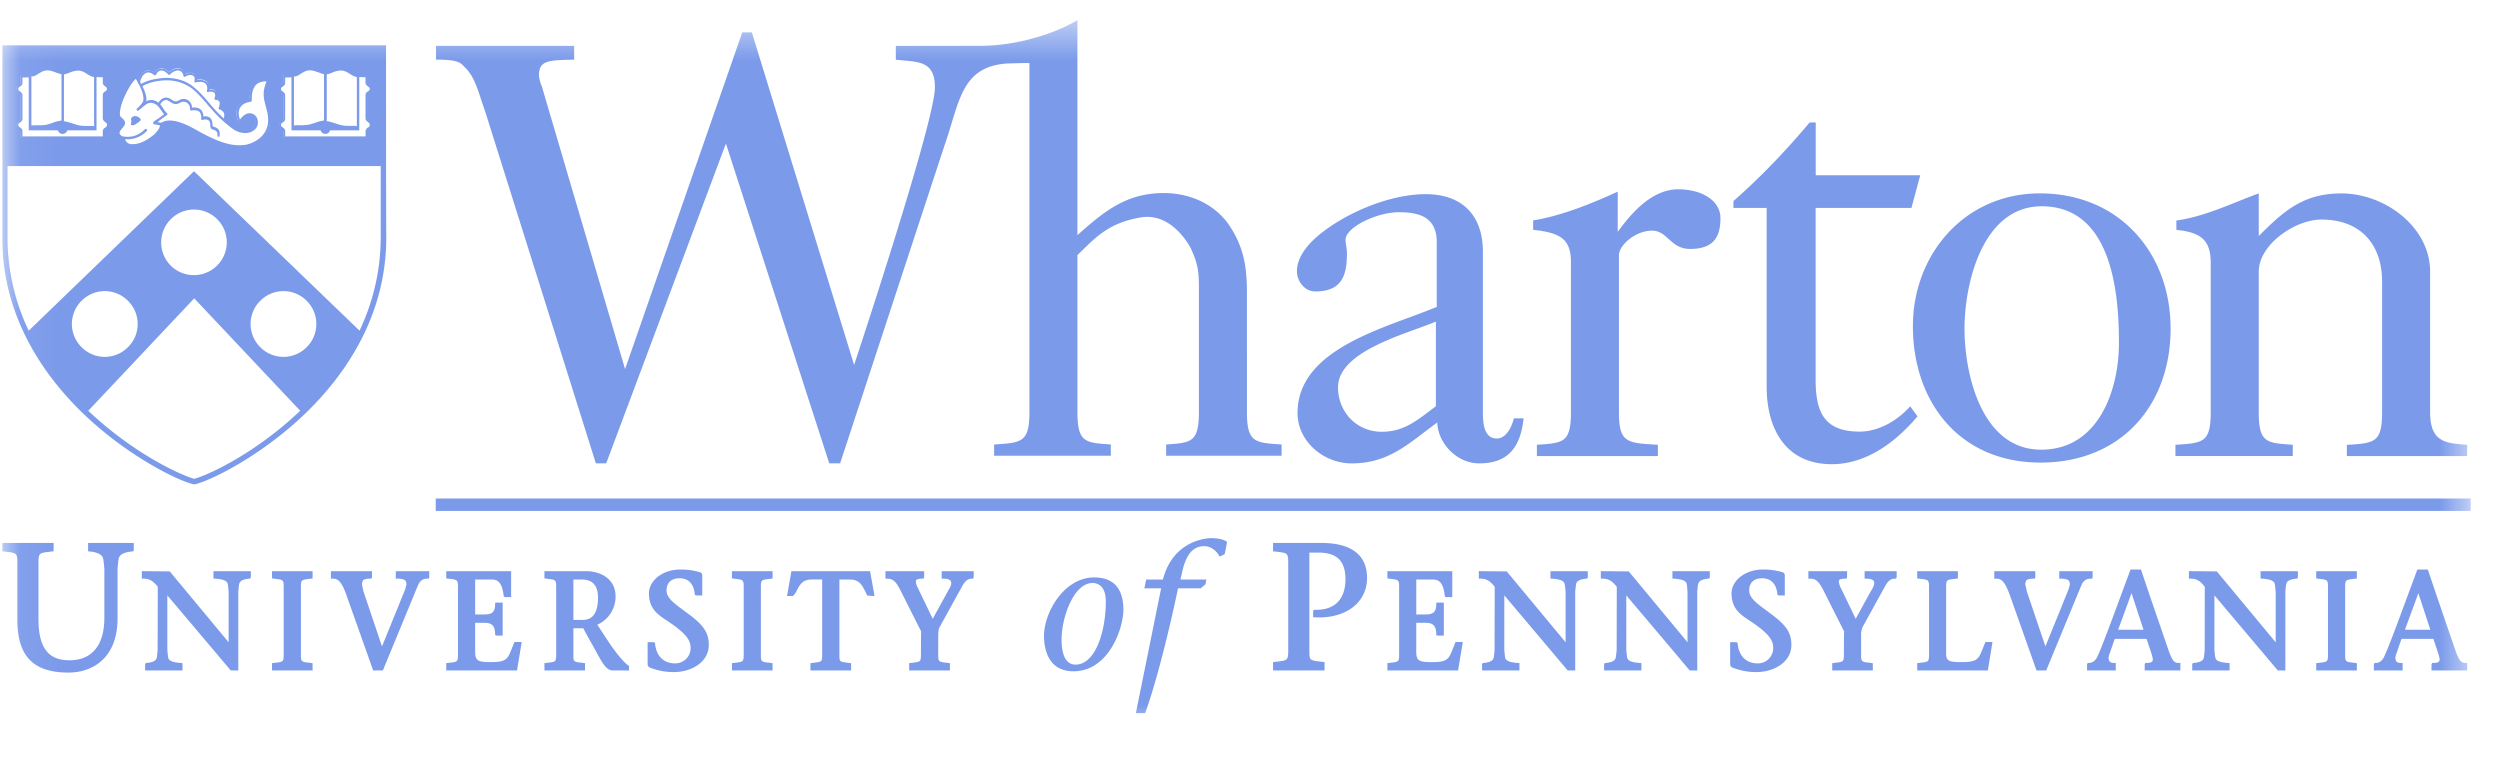 <svg width="62" height="19" fill="none" xmlns="http://www.w3.org/2000/svg"><g clip-path="url(#a)"><mask id="b" style="mask-type:luminance" maskUnits="userSpaceOnUse" x="0" y="0" width="62" height="19"><path d="M.057.499h61.276v17.58H.057V.498Z" fill="#fff"/></mask><g mask="url(#b)" fill="#7B9AEA"><path fill-rule="evenodd" clip-rule="evenodd" d="M10.806 12.363h50.466v.308H10.806v-.308Z"/><path d="M60.267 10.222V6.737c0-1.103-1.116-1.94-2.2-1.94-.95 0-1.433.44-2.05 1.057V4.796c-.649.236-1.335.577-2.043.672V5.7c.629.066.852.267.852.826v3.695c0 .765-.197.765-.875.81v.278h2.91v-.279c-.649-.044-.844-.044-.844-.81V6.738c0-.675.904-1.293 1.552-1.293.979 0 1.507.618 1.507 1.544v3.234c0 .765-.196.765-.874.81v.278h2.983v-.279c-.51-.044-.918-.044-.918-.81Zm-9.647.93c-1.476 0-1.9-1.87-1.9-3.003 0-1.102.438-3.033 1.915-3.033 1.733 0 1.915 2.136 1.915 3.386 0 1.162-.498 2.65-1.93 2.65Zm-.03-6.356c-1.87 0-3.15 1.515-3.15 3.294 0 1.868 1.145 3.382 3.166 3.382 1.988 0 3.225-1.41 3.225-3.323 0-1.868-1.266-3.353-3.241-3.353Zm-14.98 5.279c-.436.323-.768.633-1.342.633-.633 0-1.085-.5-1.085-1.103 0-.912 1.75-1.337 2.427-1.63v2.1Zm-2.995-2.847c.65 0 .789-.377.789-.935 0-.147-.036-.256-.035-.344.004-.32.784-.686 1.326-.686.559 0 .936.157.936.745v1.603c-1.222.514-3.452 1.015-3.452 2.631 0 .707.649 1.25 1.34 1.25.936 0 1.418-.5 2.125-1.014.017.514.483 1.014 1.041 1.014.724 0 1.025-.41 1.1-1.117h-.241c-.046.191-.181.5-.422.5-.346 0-.346-.441-.346-.69V6.242c0-.883-.497-1.427-1.418-1.427-.888 0-1.974.457-2.651 1.015-.317.265-.543.574-.543.897 0 .236.18.5.451.5Zm9.012-2.534c-.648 0-1.15.563-1.507 1.056v-.997c-.684.313-1.422.605-2.098.713V5.7c.673.07.937.228.937.8v3.72c0 .766-.194.766-.844.81v.28h3v-.28c-.768-.044-.965-.044-.965-.81V6.328c0-.236.391-.602.814-.608.392-.005.46.454.95.454.606 0 .753-.322.753-.762 0-.456-.49-.717-1.04-.717Zm5.926 5.631-.18-.248c-.356.397-.825.627-1.252.627-.87 0-1.093-.47-1.093-1.278v-4.27h2.376l.218-.809H45.03v-1.31h-.151c-.606.72-1.19 1.331-1.89 1.95v.17h.824v4.431c0 1.052.474 1.924 1.614 1.924.979 0 1.724-.71 2.128-1.187Zm-22.899.698v.28h2.894v-.28c-.632-.044-.828-.044-.828-.809V6.325c.432-.412.752-.8 1.582-.934.55-.09.979.323 1.221.749.21.442.21.648.21 1.118v2.956c0 .764-.195.764-.813.81v.278h2.864v-.279c-.663-.044-.86-.044-.86-.809V7.258c0-.573-.06-1.058-.376-1.572-.347-.59-.995-.898-1.688-.898-.935 0-1.49.465-2.14 1.044V.5c-.536.322-1.479.636-2.404.636l-2.1.003v.341c.543.059.97.012.97.688 0 .854-2.004 6.882-2.004 6.882L18.646.803h-.238l-2.906 8.35-2.066-7.015a.868.868 0 0 1-.07-.265c0-.382.24-.379.873-.394v-.341h-3.426v.341c.601-.001.607.086.743.218.242.25.32.634.483 1.088l2.738 8.705h.257l2.969-7.93 2.562 7.93h.27l2.598-7.911c.368-1.054.4-1.932 1.555-2.005.306-.007.558-.018.542-.004v8.644c0 .764-.196.764-.875.81ZM.115 1.197s.01 2.866 0 2.855h9.398V1.197H.115Zm2.522 1.81a.128.128 0 0 1 .039.038.107.107 0 0 1 .017.055.094.094 0 0 1-.017.055c-.011.017-.028.028-.039.04-.022.016-.044.032-.044.06v.177H.513v-.177c0-.028-.022-.044-.044-.06a.128.128 0 0 1-.04-.04.107.107 0 0 1-.016-.055c0-.022.006-.039.017-.055.01-.017.028-.028.039-.039.022-.017.044-.033.044-.06v-.582c0-.027-.022-.044-.044-.06a.129.129 0 0 1-.04-.04.107.107 0 0 1-.016-.055c0-.022.006-.038.017-.055.01-.016.028-.027.039-.039.022-.016.044-.033.044-.06v-.183H.54c.121 0 .226 0 .304-.033.027-.011.06-.033.088-.05a.44.44 0 0 1 .244-.083c.088 0 .166.033.238.06.05.023.1.04.132.04h.017a.382.382 0 0 0 .133-.04c.072-.027.15-.06.238-.06.105 0 .182.044.243.083.028.017.055.039.089.05.071.033.182.033.304.033h.027v.177c0 .028.023.044.045.06.01.012.027.023.038.04a.107.107 0 0 1 .017.055.093.093 0 0 1-.017.055c-.01.017-.027.028-.038.039-.022.017-.045.033-.045.06v.576c-.005.033.017.05.04.072Zm3.972.298c-.16.254-.47.32-.481.32a.96.96 0 0 1-.188.017c-.321 0-.62-.138-.924-.298a2.391 2.391 0 0 1-.11-.061c-.194-.105-.465-.255-.692-.255a.377.377 0 0 0-.188.044l-.011.006v.011a.202.202 0 0 1-.017.083c-.039.1-.155.2-.216.243-.132.095-.298.194-.498.194a.334.334 0 0 1-.083-.01.153.153 0 0 1-.088-.067.283.283 0 0 1-.028-.05c-.005-.017-.01-.028-.01-.044v-.011l-.012-.006c-.077-.022-.127-.077-.127-.138 0-.05.033-.089.066-.127.056-.061.1-.117.022-.189-.005-.005-.016-.01-.022-.016a.067.067 0 0 1-.027-.028c-.067-.072-.028-.216-.006-.304v-.011c.028-.094.061-.194.116-.299.072-.144.16-.31.282-.41 0 0 .006-.005.011 0 .006 0 .006 0 .006.006s.017.022.033.056l.022.033.011-.039c.034-.105.089-.171.166-.2.083-.027.16.012.2.04l.016.01.011-.016a.189.189 0 0 1 .15-.094c.082-.006.154.055.188.089l.01.01.012-.01c.038-.034.132-.106.232-.089.094.011.127.094.138.127l.006.022.022-.01a.212.212 0 0 1 .21 0c.05.033.056.088.056.127v.022l.022-.006c.06-.01.171-.016.238.05.05.055.055.122.05.171l-.006.023.022-.006c.055-.006.122 0 .16.06.028.04.017.1.006.128v.033l.017.006c.033.005.083.027.1.072a.29.29 0 0 1-.012.15l-.005.016.016.005a.185.185 0 0 1 .1.089c.027.05.022.116-.006.188l-.005.01.01.012c.067.06.139.116.205.166.139.1.354.155.498.033.056-.044.078-.127.061-.205a.173.173 0 0 0-.127-.132c-.11-.022-.2.083-.271.188 0 .005-.006.005-.011.005-.006 0-.006-.005-.011-.005-.067-.155-.067-.288-.011-.387a.368.368 0 0 1 .265-.16h.017v-.018c0-.188.044-.32.132-.403.056-.05.155-.105.321-.083.006 0 .006 0 .006.005V2c-.122.299-.094.41-.028.653l.017.066c.088.227.072.426-.028.587Zm2.545-.299a.13.13 0 0 1 .039.039.107.107 0 0 1 .016.055.094.094 0 0 1-.016.055c-.011.017-.028.028-.04.04-.021.016-.043.032-.043.06v.177H7.03v-.177c0-.028-.023-.044-.045-.06a.128.128 0 0 1-.038-.04.107.107 0 0 1-.017-.055c0-.022.006-.039.017-.055.01-.017.027-.028.038-.039.022-.017.045-.033.045-.06v-.582c0-.027-.023-.044-.045-.06a.129.129 0 0 1-.038-.04.107.107 0 0 1-.017-.055c0-.022.006-.038.017-.055.01-.016.027-.027.038-.039.022-.016.045-.033.045-.06v-.183h.027c.122 0 .227 0 .305-.033.027-.011.06-.033.088-.05a.44.44 0 0 1 .243-.083c.089 0 .166.033.238.06.05.023.1.04.133.04h.017a.382.382 0 0 0 .133-.04c.071-.027.149-.06.237-.06a.44.44 0 0 1 .244.083c.027.017.055.039.088.05.072.033.183.033.305.033h.027v.177c0 .028.022.044.044.06.012.012.028.023.04.04a.106.106 0 0 1 .016.055.093.093 0 0 1-.017.055c-.01.017-.027.028-.039.039-.022.017-.044.033-.044.06v.576c-.005.033.017.05.039.072Z"/><path d="M3.35 2.879a.15.15 0 0 1 .095.033c.01.011.022.017.028.022.022.022.022.055-.006.072l-.066.05c-.04.028-.105.072-.15.039-.022-.017.022-.05 0-.128-.005-.06.056-.088.1-.088Z"/><path d="M5.94 3.659c-.327 0-.625-.138-.935-.299a2.329 2.329 0 0 1-.11-.06c-.25-.133-.62-.338-.864-.21 0 .032-.005.06-.016.088-.04.1-.16.21-.222.249-.132.1-.304.199-.509.199a.23.23 0 0 1-.088-.017.21.21 0 0 1-.1-.072.48.48 0 0 1-.033-.055.16.16 0 0 1-.01-.05c-.09-.016-.145-.077-.145-.15 0-.055.039-.099.072-.138.061-.071.083-.105.028-.16a.075.075 0 0 0-.022-.017c-.011-.005-.022-.016-.034-.027-.071-.078-.033-.227-.005-.321v-.011a2.39 2.39 0 0 1 .116-.304c.072-.15.16-.31.288-.415.005-.006.016-.006.022-.006.011 0 .017.006.022.011.006.006.055.083.105.188.221-.132.531-.144.57-.15.194-.005.476.023.714.211.149.116.27.255.387.393.033.033.06.072.094.11.182.205.354.366.531.493.133.094.337.15.476.033.05-.039.072-.116.055-.188-.017-.06-.055-.105-.11-.116-.1-.022-.183.077-.25.177-.005.011-.016.017-.027.011-.011 0-.022-.006-.022-.017-.067-.16-.072-.298-.011-.404a.385.385 0 0 1 .276-.171c0-.194.044-.332.139-.415.055-.05.16-.11.337-.083.011 0 .017.006.022.017.006.005.006.016 0 .027-.122.294-.088.399-.028.642l.017.067c.06.237.044.437-.06.603-.167.265-.482.326-.499.331-.05 0-.11.006-.171.006Zm-1.732-.67c.233 0 .504.144.708.26.04.023.078.045.111.061.354.183.708.343 1.084.277 0 0 .305-.06.454-.304.094-.15.11-.338.05-.553l-.017-.067c-.06-.227-.1-.36.011-.642a.348.348 0 0 0-.249.072c-.083.078-.121.21-.116.399 0 .016-.011.027-.028.033-.116.011-.215.066-.26.144-.044.077-.05.177-.005.298.055-.077.155-.182.282-.154a.201.201 0 0 1 .155.16.243.243 0 0 1-.078.249c-.166.133-.398.077-.547-.033a3.173 3.173 0 0 1-.537-.504c-.033-.038-.066-.072-.094-.11-.116-.133-.238-.277-.382-.388a1.061 1.061 0 0 0-.674-.193c-.128.005-.377.039-.543.144.05.105.1.232.1.326a.162.162 0 0 1-.011.05c.122-.072.265-.022.348.066.017.022.04.05.061.083.033.05.067.105.111.144a.043.043 0 0 1 .011.022c0 .011-.006.017-.011.022 0 0-.078.056-.188.139-.017.01-.028.022-.044.033l-.006.005.094.017a.364.364 0 0 1 .21-.055Zm-.84-1.034c-.106.1-.183.243-.25.376-.05.105-.088.2-.116.293v.011c-.016.067-.055.21-.005.266.005.006.016.011.022.022a.096.096 0 0 1 .028.022c.105.1.033.183-.023.244-.027.038-.06.072-.06.1 0 .071.088.099.116.104.01.006.022.011.022.028a.15.15 0 0 0 .011.055.09.09 0 0 0 .022.04.168.168 0 0 0 .072.049.28.28 0 0 0 .072.011c.194 0 .348-.094.476-.188a.62.62 0 0 0 .199-.221c.005-.023.01-.04.01-.061l-.132-.022h-.005c-.017-.006-.023-.017-.028-.028-.006-.028.022-.044.066-.078.017-.01.028-.022.045-.027.071-.05.127-.094.16-.116-.039-.045-.066-.089-.094-.128a.476.476 0 0 0-.055-.072c-.067-.071-.183-.116-.282-.055-.04.022-.072.055-.111.083-.028.028-.061.05-.094.078-.011.01-.028.005-.039-.006a.027.027 0 0 1 0-.039l.017-.016c.044-.039.144-.139.144-.205.016-.177-.133-.431-.189-.52Z"/><path d="M3.168 3.454c-.027 0-.055 0-.088-.005-.017 0-.028-.017-.028-.033 0-.017.017-.028.033-.028.139.016.332 0 .51-.183.01-.01.027-.01.043 0 .012.011.012.028 0 .045a.655.655 0 0 1-.47.204Zm2.396-.448h-.011c-.017-.005-.023-.022-.017-.039.033-.071.033-.132.011-.177a.178.178 0 0 0-.105-.077c-.006 0-.017-.006-.017-.017a.017.017 0 0 1 0-.022c.011-.027.034-.11.017-.15-.011-.032-.078-.049-.1-.049-.01 0-.016-.006-.022-.011-.005-.006-.005-.017 0-.028.011-.022.028-.088.006-.121-.044-.067-.16-.034-.16-.034a.024.024 0 0 1-.028-.005c-.006-.006-.011-.017-.006-.028 0 0 .033-.105-.033-.171-.077-.078-.238-.033-.244-.033-.01.005-.022 0-.027-.006-.006-.006-.011-.017-.006-.028 0-.005.028-.088-.027-.127-.094-.06-.2.017-.2.017-.005.005-.016.005-.027.005-.011-.005-.017-.01-.017-.022 0-.005-.016-.116-.116-.133-.11-.016-.221.094-.221.1-.006.005-.011.011-.022.005a.042.042 0 0 1-.022-.01s-.078-.1-.172-.095c-.094.006-.127.1-.127.1-.006.011-.011.017-.022.017s-.017 0-.028-.006c0 0-.094-.089-.188-.055-.116.044-.15.188-.16.238-.006.016-.017.022-.034.022-.016-.006-.022-.017-.022-.034.011-.055.05-.22.2-.276.088-.033.17.01.215.044a.185.185 0 0 1 .16-.1c.095-.005.166.061.2.095.044-.04.143-.105.249-.094.088.01.138.083.155.138.05-.022.138-.055.226 0 .061.039.067.105.061.15.061-.012.183-.017.255.055.06.06.06.138.055.182.05-.005.133-.005.183.066.027.045.022.106.01.144.04.011.095.033.117.083.016.05 0 .122-.011.16a.205.205 0 0 1 .11.1c.034.061.028.139-.01.227-.012-.005-.017 0-.028 0Z"/><path d="M5.42 3.393c-.017 0-.028-.016-.028-.033.011-.105-.05-.127-.105-.144a.27.27 0 0 1-.039-.016c-.027-.017-.033-.056-.033-.089 0-.039 0-.083-.033-.116-.05-.055-.155-.022-.155-.022-.011.005-.022 0-.028-.006a.042.042 0 0 1-.01-.027s.016-.116-.05-.172c-.056-.044-.16-.033-.194-.027-.011 0-.017 0-.022-.006a.042.042 0 0 1-.011-.022.175.175 0 0 0-.078-.166.149.149 0 0 0-.144-.011c-.116.06-.16.066-.287-.022-.039-.028-.078-.039-.116-.028-.045.011-.089.055-.122.116-.006.011-.022.022-.039.011-.01-.005-.022-.022-.01-.038.038-.078.093-.133.16-.15a.21.21 0 0 1 .16.033c.105.072.127.072.227.017a.198.198 0 0 1 .199.011.214.214 0 0 1 .1.183c.05-.006.143-.011.21.044.06.05.072.133.072.177.044-.011.127-.011.177.044.044.05.044.11.05.155 0 .017 0 .039.005.044.006 0 .017.006.028.011.055.017.16.05.143.205 0 .033-.01.044-.027.044ZM2.648 2.99c-.022-.016-.038-.027-.038-.05v-.575c0-.016.01-.027.038-.05a.106.106 0 0 0 .045-.044c.01-.022.022-.044.022-.066 0-.022-.006-.05-.022-.066a.167.167 0 0 0-.045-.045c-.022-.016-.038-.027-.038-.05v-.199h-.045c-.105 0-.221 0-.293-.033a.331.331 0 0 1-.083-.05c-.066-.038-.138-.088-.254-.088-.089 0-.172.033-.244.06a.359.359 0 0 1-.127.04h-.011a.36.36 0 0 1-.127-.04c-.072-.027-.155-.06-.244-.06a.438.438 0 0 0-.254.088l-.083.05c-.072.033-.188.033-.293.033H.507v.205c0 .017-.01.028-.038.05a.113.113 0 0 0-.045.044c-.01.022-.022.044-.022.066a.1.1 0 0 0 .022.067.168.168 0 0 0 .045.044c.022.017.038.028.038.05v.575c0 .017-.01.028-.038.05a.113.113 0 0 0-.045.044c-.01.022-.022.044-.022.067 0 .022.006.05.022.066a.17.17 0 0 0 .045.044c.022.017.038.028.038.05v.194h2.114v-.194c0-.016.01-.028.038-.05a.106.106 0 0 0 .045-.044c.01-.022.022-.044.022-.066a.1.1 0 0 0-.022-.067.21.21 0 0 0-.056-.05Zm-.935-1.183a.593.593 0 0 1 .222-.056c.094 0 .155.04.215.078.028.016.061.038.094.055a.413.413 0 0 0 .089.028v1.217c-.05-.006-.105-.006-.16-.006-.089 0-.178 0-.266-.027-.028-.012-.06-.017-.089-.028-.088-.028-.171-.055-.226-.061h-.006V1.844c.044-.005.083-.022.127-.038Zm-.846.072a.52.52 0 0 0 .094-.056c.066-.038.122-.077.216-.077.077 0 .155.033.221.055a.655.655 0 0 0 .127.039v1.15H1.52a1.087 1.087 0 0 0-.227.061c-.028.011-.06.017-.089.028-.088.028-.177.028-.265.028-.055 0-.11 0-.16.005V1.894a.159.159 0 0 0 .088-.016ZM2.654 3.1a.079.079 0 0 1-.011.033.057.057 0 0 1-.033.028c-.028.022-.061.044-.061.094v.127H.557v-.127c0-.05-.033-.072-.06-.094-.012-.011-.023-.017-.034-.028A.079.079 0 0 1 .452 3.1c0-.01.006-.022.011-.033a.057.057 0 0 1 .033-.028c.028-.022.061-.044.061-.094v-.58c0-.05-.033-.073-.06-.095-.012-.01-.023-.016-.034-.027-.005-.011-.011-.022-.011-.034 0-.01.006-.022.011-.033a.057.057 0 0 1 .033-.027c.028-.023.061-.045.061-.094v-.133h.006c.05 0 .105 0 .149-.006v1.317h.725a.12.12 0 0 0 .116.088.12.12 0 0 0 .116-.088h.725V1.91c.05.005.1.005.15.005h.005v.133c0 .05.033.072.06.094.012.011.023.017.034.028a.078.078 0 0 1 .01.033c0 .011-.005.022-.01.033a.057.057 0 0 1-.033.028c-.028.022-.061.044-.061.094v.575c0 .05.033.072.06.094.012.011.023.017.034.028.01.016.01.027.01.044Zm6.511-.11c-.022-.017-.039-.028-.039-.05v-.576c0-.016.011-.027.039-.05a.114.114 0 0 0 .044-.044c.011-.022.022-.044.022-.066 0-.022-.005-.05-.022-.066a.168.168 0 0 0-.044-.045c-.022-.016-.039-.027-.039-.05v-.199h-.044c-.105 0-.221 0-.293-.033a.331.331 0 0 1-.083-.05c-.066-.038-.138-.088-.255-.088-.088 0-.171.033-.243.06a.359.359 0 0 1-.127.04H8.07a.36.36 0 0 1-.128-.04c-.071-.027-.154-.06-.243-.06a.438.438 0 0 0-.254.088l-.083.05c-.072.033-.189.033-.294.033h-.044v.205c0 .017-.01.028-.039.05a.11.11 0 0 0-.044.044.157.157 0 0 0-.022.066c0 .023.005.05.022.067a.169.169 0 0 0 .044.044c.022.017.04.028.04.05v.575c0 .017-.012.028-.04.05a.113.113 0 0 0-.044.044.157.157 0 0 0-.022.067c0 .022.005.05.022.066a.17.17 0 0 0 .044.044c.022.017.04.028.04.05v.194h2.112v-.194c0-.016.011-.028.04-.05a.107.107 0 0 0 .043-.044c.011-.022.022-.044.022-.066 0-.023-.005-.05-.022-.067-.022-.027-.044-.038-.055-.05ZM8.23 1.805a.593.593 0 0 1 .221-.056c.094 0 .155.04.216.078.028.016.061.038.094.055a.413.413 0 0 0 .089.028v1.217c-.05-.006-.105-.006-.16-.006-.09 0-.178 0-.266-.027-.028-.012-.061-.017-.089-.028-.088-.028-.171-.055-.227-.061h-.005V1.844c.039-.005.083-.022.127-.038Zm-.852.072c.033-.017.067-.034.094-.056.067-.038.122-.077.216-.077.077 0 .155.033.221.055a.656.656 0 0 0 .127.039v1.15h-.005a1.087 1.087 0 0 0-.227.061c-.027.011-.06.017-.088.028-.089.028-.177.028-.266.028-.055 0-.11 0-.16.005V1.894c.033.006.06-.005.088-.016ZM9.171 3.1a.079.079 0 0 1-.012.033.057.057 0 0 1-.033.028c-.027.022-.06.044-.06.094v.127H7.073v-.127c0-.05-.033-.072-.06-.094-.012-.011-.023-.017-.034-.028a.079.079 0 0 1-.011-.033c0-.01.005-.022.01-.033a.057.057 0 0 1 .034-.028c.028-.022.06-.044.06-.094v-.58c0-.05-.032-.073-.06-.095-.011-.01-.022-.016-.033-.027a.079.079 0 0 1-.011-.034c0-.01.005-.022.01-.033a.057.057 0 0 1 .034-.027c.028-.023.06-.045.06-.094v-.133h.006c.05 0 .106 0 .15-.006v1.317h.724a.12.12 0 0 0 .117.088.12.12 0 0 0 .116-.088h.725V1.91c.05.005.1.005.149.005h.005v.133c0 .05.034.072.061.094.011.011.022.017.033.028a.078.078 0 0 1 .012.033.079.079 0 0 1-.012.033.057.057 0 0 1-.033.028c-.027.022-.06.044-.06.094v.575c0 .05.033.072.06.094.011.011.022.017.033.028.006.016.012.027.012.044Z"/><path d="M9.574 1.125H.054v4.747c-.006 2.08 1.15 3.59 2.124 4.492 1.062.984 2.252 1.565 2.628 1.648h.022c.376-.083 1.565-.664 2.628-1.648.973-.902 2.13-2.412 2.124-4.492-.006-.061-.006-4.747-.006-4.747Zm-.132.133v2.727H.186V1.258h9.256ZM2.023 8.61a.808.808 0 0 1 0-1.15.808.808 0 0 1 1.15 0 .805.805 0 0 1 0 1.15.808.808 0 0 1-1.15 0Zm5.339 1.654c-1.101 1.024-2.241 1.533-2.545 1.61-.304-.078-1.444-.592-2.545-1.61-.028-.022-.055-.05-.083-.077l2.628-2.788 2.628 2.788c-.028.027-.056.055-.083.077ZM3.998 6.01c0-.448.365-.813.813-.813.448 0 .813.365.813.813a.815.815 0 0 1-.813.813.807.807 0 0 1-.813-.813Zm3.607 2.6a.808.808 0 0 1-1.15 0 .808.808 0 0 1 0-1.15.808.808 0 0 1 1.15 0c.32.315.32.835 0 1.15Zm1.311-.41L4.811 4.246.712 8.201a5.347 5.347 0 0 1-.526-2.33V4.119h9.256v1.754c0 .88-.21 1.66-.526 2.329Zm8.169 7.035-.12-.09c-.262-.192-.434-.32-.434-.502 0-.192.118-.302.322-.302.274 0 .356.208.376.382l.003.029.031.015h.153v-.493c0-.057-.037-.077-.058-.083a1.683 1.683 0 0 0-.488-.067c-.428 0-.776.266-.776.593 0 .376.223.525.401.645l.029.018c.507.335.603.501.603.692 0 .213-.169.38-.384.38-.281 0-.466-.18-.496-.48l-.002-.03-.032-.015h-.152v.536c0 .064.038.086.053.092a1.6 1.6 0 0 0 .597.113c.42 0 .867-.236.867-.674 0-.296-.12-.48-.493-.76Zm1.067-.89.084.01c.208.026.208.026.208.246v1.59c0 .22 0 .22-.208.245l-.084.01v.182h1.008v-.181l-.084-.011c-.207-.024-.207-.024-.206-.242V14.6c0-.218 0-.218.207-.243l.083-.01v-.181h-1.008v.18Zm-15.967-.672.045.004c.277.029.322.127.332.198l.01.066.016.167v1.215c0 .679-.307 1.052-.866 1.052-.532 0-.768-.318-.768-1.03V14.01c0-.294 0-.294.281-.327l.095-.012v-.207H.053v.207l.095.012c.283.034.283.034.282.327v1.355c0 .909.392 1.315 1.27 1.315.588 0 1.215-.353 1.215-1.342v-1.234l.017-.174.008-.056c.01-.078.059-.17.333-.198l.029-.002.015-.032v-.178H2.185v.208Zm21.168.678h.05c.09 0 .156.023.178.062l.011.045a.273.273 0 0 1-.04.124l-.42.764-.367-.761a.439.439 0 0 1-.053-.162l.007-.032c.01-.015.041-.04.15-.04h.033l.017-.033v-.153h-.96v.186h.048c.133 0 .214.07.318.277 0 0 .518 1.029.52 1.03-.004 0-.006.538-.006.538v.029c0 .186-.009.187-.207.211l-.084.01v.182h1.01v-.181l-.084-.011c-.207-.024-.207-.024-.206-.238v-.42c0-.074.004-.164.034-.224l.564-1.023c.089-.16.17-.18.232-.18h.033l.017-.033v-.153h-.795v.186Zm-3.726-.186-.108.615h.143c.017-.005.07-.079.07-.079.098-.198.163-.33.404-.33h.254v1.847c0 .193 0 .193-.207.218l-.084.01v.182h1.008v-.181l-.084-.011c-.206-.024-.206-.024-.206-.21v-1.854h.254c.242 0 .307.132.404.331l.033.066.117.01h.063l-.11-.614h-1.95Zm-12.881.18.083.01c.207.026.207.026.206.243v1.596c.001.218.001.218-.206.242l-.083.01v.182h1.006v-.181l-.083-.011c-.207-.024-.207-.024-.206-.24v-1.6c-.001-.215-.001-.215.206-.24l.083-.01v-.181H6.746v.18Zm-1.452.002.046.004c.257.018.301.08.31.144l.001-.002.006.05.013.13v1.255l-1.46-1.757-.692-.007v.187h.05c.17 0 .26.095.345.202l-.004 1.57-.013.13-.006.044c-.009.06-.044.124-.247.144l-.03.003-.014.031v.153h.927v-.184l-.047-.003c-.242-.018-.299-.071-.31-.144v.001a.403.403 0 0 0-.007-.053l-.012-.125v-1.355l1.024 1.212.549.651h.187V14.67l.014-.136.006-.04c.007-.052.04-.122.246-.143l.03-.003.015-.03v-.153h-.927v.183Zm7.396 1.743c-.1.254-.13.33-.52.33-.308 0-.386-.025-.386-.26v-.714h.235c.182 0 .255.076.26.269l.001.032.032.016h.154v-.819h-.185l-.002.048c-.004.182-.072.246-.26.246h-.235v-.866h.41c.177 0 .258.106.296.393l.004.028.03.015h.152v-.643h-1.609v.18l.084.01c.207.026.207.026.207.243v1.596c0 .218 0 .218-.207.242l-.084.01v.182h1.755l.117-.707h-.18l-.069.169Zm1.76-.716h-.23v-1.002h.21c.265 0 .4.15.4.446 0 .374-.125.556-.38.556Zm1.136 1.133c-.108-.074-.28-.276-.47-.554l-.303-.46a.763.763 0 0 0 .453-.705c0-.43-.368-.623-.732-.623h-1.032v.18l.084.01c.208.026.208.026.207.243v1.596c0 .218 0 .218-.207.242l-.084.01v.182h1.007v-.181l-.083-.011c-.206-.024-.206-.024-.206-.208v-.647h.246c.023.047.088.169.286.52.19.351.285.527.45.527h.398v-.11l-.014-.01Zm-5.77-2.156h.05c.102 0 .17.022.2.064l.016.065-.028.121-.158.391-.423 1.039-.46-1.366-.038-.181.02-.08c.025-.036.083-.053.18-.053h.033l.017-.033v-.153H8.207v.186h.05c.102 0 .208.033.344.434l.654 1.843h.24l.867-2.104c.064-.153.16-.173.234-.173h.033l.017-.033v-.153h-.83v.186Zm28.635-.004.046.004c.256.018.3.08.308.143l.006.033.016.147v1.254l-1.46-1.757-.692-.007v.187h.05c.169 0 .26.095.344.202l-.004 1.57-.012.13-.007.044c-.009.06-.045.123-.246.144l-.03.003-.015.031v.153h.927v-.184l-.046-.003c-.243-.018-.3-.071-.31-.144l-.006-.042-.013-.135v-1.355l1.125 1.333.447.53h.186V14.67l.014-.127.007-.049c.007-.052.04-.122.247-.143l.029-.003.015-.031v-.152h-.926v.183Zm14.079 1.27.332-.907.297.907h-.63Zm1.493.824c-.104 0-.148-.066-.227-.266l-.48-1.398-.22-.653h-.259l-.24.648c-.238.645-.483 1.308-.59 1.527-.042.086-.12.142-.199.142h-.032l-.017.033v.154h.712v-.187h-.049c-.036 0-.085-.008-.112-.046l-.02-.07.01-.064.145-.417h.79l.134.403.022.104-.011.048c-.02.027-.07.042-.143.042h-.033l-.016.033v.154h.885v-.187h-.05Zm-2.143-2.09.017-.033v-.153h-.827v.186h.05c.1 0 .17.022.198.064l.017.065-.029.121-.202.5-.378.93-.461-1.366-.04-.182.02-.08c.027-.035.084-.052.182-.052h.032l.017-.033v-.153h-1.018v.186h.05c.106 0 .206.033.345.434l.653 1.843h.24l.348-.844.52-1.26c.063-.153.158-.173.234-.173h.032Zm-2.708 1.734c-.102.257-.133.335-.523.335-.307 0-.385-.025-.385-.21V14.6c0-.22 0-.22.208-.244l.084-.01v-.181h-1.009v.18l.084.01c.209.026.209.026.209.245v1.592c0 .22 0 .22-.209.244l-.084.01v.182h1.751l.116-.707h-.175l-.067.164Zm6.89-1.738.046.004c.257.018.3.08.309.143l.006.043.014.136v1.256l-1.46-1.758-.692-.007v.187h.05c.172 0 .261.095.343.202l-.002 1.57-.014.139-.005.035c-.008.06-.043.123-.246.144l-.029.003-.015.031v.153h.927v-.184l-.046-.003c-.244-.018-.3-.07-.31-.144a.838.838 0 0 1-.006-.04l-.015-.137.001-1.355.945 1.12.627.743h.187V14.67l.013-.127.007-.049c.007-.052.04-.122.246-.143l.03-.003.015-.031v-.152h-.926v.183Zm3.581 1.27c.026-.073.287-.781.332-.907l.297.907h-.629Zm1.494.824c-.105 0-.149-.066-.227-.266l-.48-1.398-.22-.653h-.26l-.24.648c-.238.645-.483 1.308-.59 1.527-.04.086-.12.142-.198.142h-.033l-.017.033v.154h.713v-.187h-.05c-.035 0-.084-.008-.112-.046l-.02-.07.01-.064.144-.417h.79l.135.403.023.104-.013.048c-.019.027-.068.042-.141.042h-.033l-.017.033v.154h.885v-.187h-.05Zm-3.695-2.095.084.01c.208.025.208.025.208.242v1.596c0 .218 0 .218-.208.242l-.084.01v.182h1.008v-.181l-.083-.011c-.208-.024-.208-.024-.207-.242V14.6c0-.218 0-.218.207-.243l.083-.01v-.181h-1.008v.18Zm-15.966.002.047.003c.257.018.3.08.31.143l.007.054.01.125v1.254l-1.457-1.756-.693-.007v.187h.05c.171 0 .262.095.346.202l-.003 1.57-.015.136-.006.037c-.008.06-.044.125-.246.145l-.03.003-.014.031v.153h.925v-.184l-.046-.003c-.242-.018-.298-.07-.309-.144a8.48 8.48 0 0 1-.007-.05l-.013-.127v-1.355l.903 1.068.67.795h.187V14.67l.014-.137.006-.038c.008-.052.04-.123.247-.144l.03-.003.014-.03v-.153h-.927v.183Zm-8.708-.883h-1.196v.208l.096.01c.28.034.28.034.28.326v2.074c0 .292 0 .292-.28.326l-.096.011v.208h1.277v-.208l-.096-.011c-.281-.034-.281-.034-.281-.287v-2.418h.218c.468 0 .677.206.677.668 0 .244-.07.44-.2.569-.128.125-.314.187-.552.182h-.033l-.017.032v.152l.046.002c.406.025.776-.089 1.012-.311a.896.896 0 0 0 .28-.669c0-.565-.392-.864-1.135-.864Zm-3.928.908h-.414l-.046.217h.416l-.627 3.096h.229l.004-.011c.257-.684.602-2.066.813-3.085h.56c.01-.004.115-.095.115-.095l.005-.004.022-.118h-.642l.043-.19c.097-.436.271-.638.548-.638.179 0 .312.132.372.244l.007.015.124-.06c.01-.012.062-.301.062-.301-.093-.097-.382-.098-.394-.098-.038 0-.936.013-1.197 1.027Zm7.19 1.716c-.1.255-.13.331-.519.331-.31 0-.388-.025-.388-.26v-.714h.236c.182 0 .255.076.26.269v.032l.033.016h.155v-.819h-.187l-.001.048c-.004.182-.073.246-.26.246h-.236v-.866h.411c.178 0 .258.106.295.393l.004.028.03.015h.153v-.643h-1.609v.18l.083.01c.208.026.208.026.208.244v1.594c0 .218 0 .218-.208.243l-.083.01v.182h1.753l.118-.707h-.18l-.068.168Zm10.212-1.738h.05c.09 0 .156.023.18.062l.01.044a.274.274 0 0 1-.041.125l.011-.007c-.022.025-.074.121-.272.481l-.159.29c-.047-.1-.367-.761-.367-.761a.463.463 0 0 1-.052-.163l.007-.032c.012-.018.046-.039.15-.039h.032l.017-.033v-.153h-.96v.186h.05c.131 0 .211.07.317.278l.519 1.03c-.003 0-.005.538-.005.538v.027c0 .188-.009.188-.207.212l-.083.01v.182h1.007v-.181l-.084-.011c-.207-.024-.207-.024-.206-.242v-.417a.53.53 0 0 1 .035-.224l.563-1.022c.09-.16.172-.18.233-.18h.033l.017-.033v-.153h-.795v.186Zm-19.568 2.131c-.287 0-.347-.338-.347-.621 0-.559.306-1.403.767-1.403.1 0 .33.045.33.456 0 .76-.264 1.568-.75 1.568Zm.46-2.162c-.747 0-1.243.873-1.243 1.45 0 .264.071.878.73.878.882 0 1.239-1.075 1.239-1.524 0-.533-.245-.804-.726-.804Zm16.8.915-.121-.09c-.26-.192-.433-.32-.433-.502 0-.192.117-.302.32-.302.217 0 .35.135.378.382l.003.029.03.015h.152v-.493c0-.054-.031-.076-.058-.083a1.668 1.668 0 0 0-.487-.067c-.427 0-.776.266-.776.593 0 .375.223.523.401.643l.03.02c.507.334.603.5.603.692a.38.38 0 0 1-.386.38c-.28 0-.465-.18-.495-.48l-.003-.03-.031-.015h-.153v.536c0 .063.038.086.055.092.19.076.392.114.597.113.42 0 .866-.236.866-.674 0-.297-.12-.481-.493-.76Z"/></g></g><defs><clipPath id="a"><path fill="#fff" transform="translate(.057 .5)" d="M0 0h61.466v18.36H0z"/></clipPath></defs></svg>